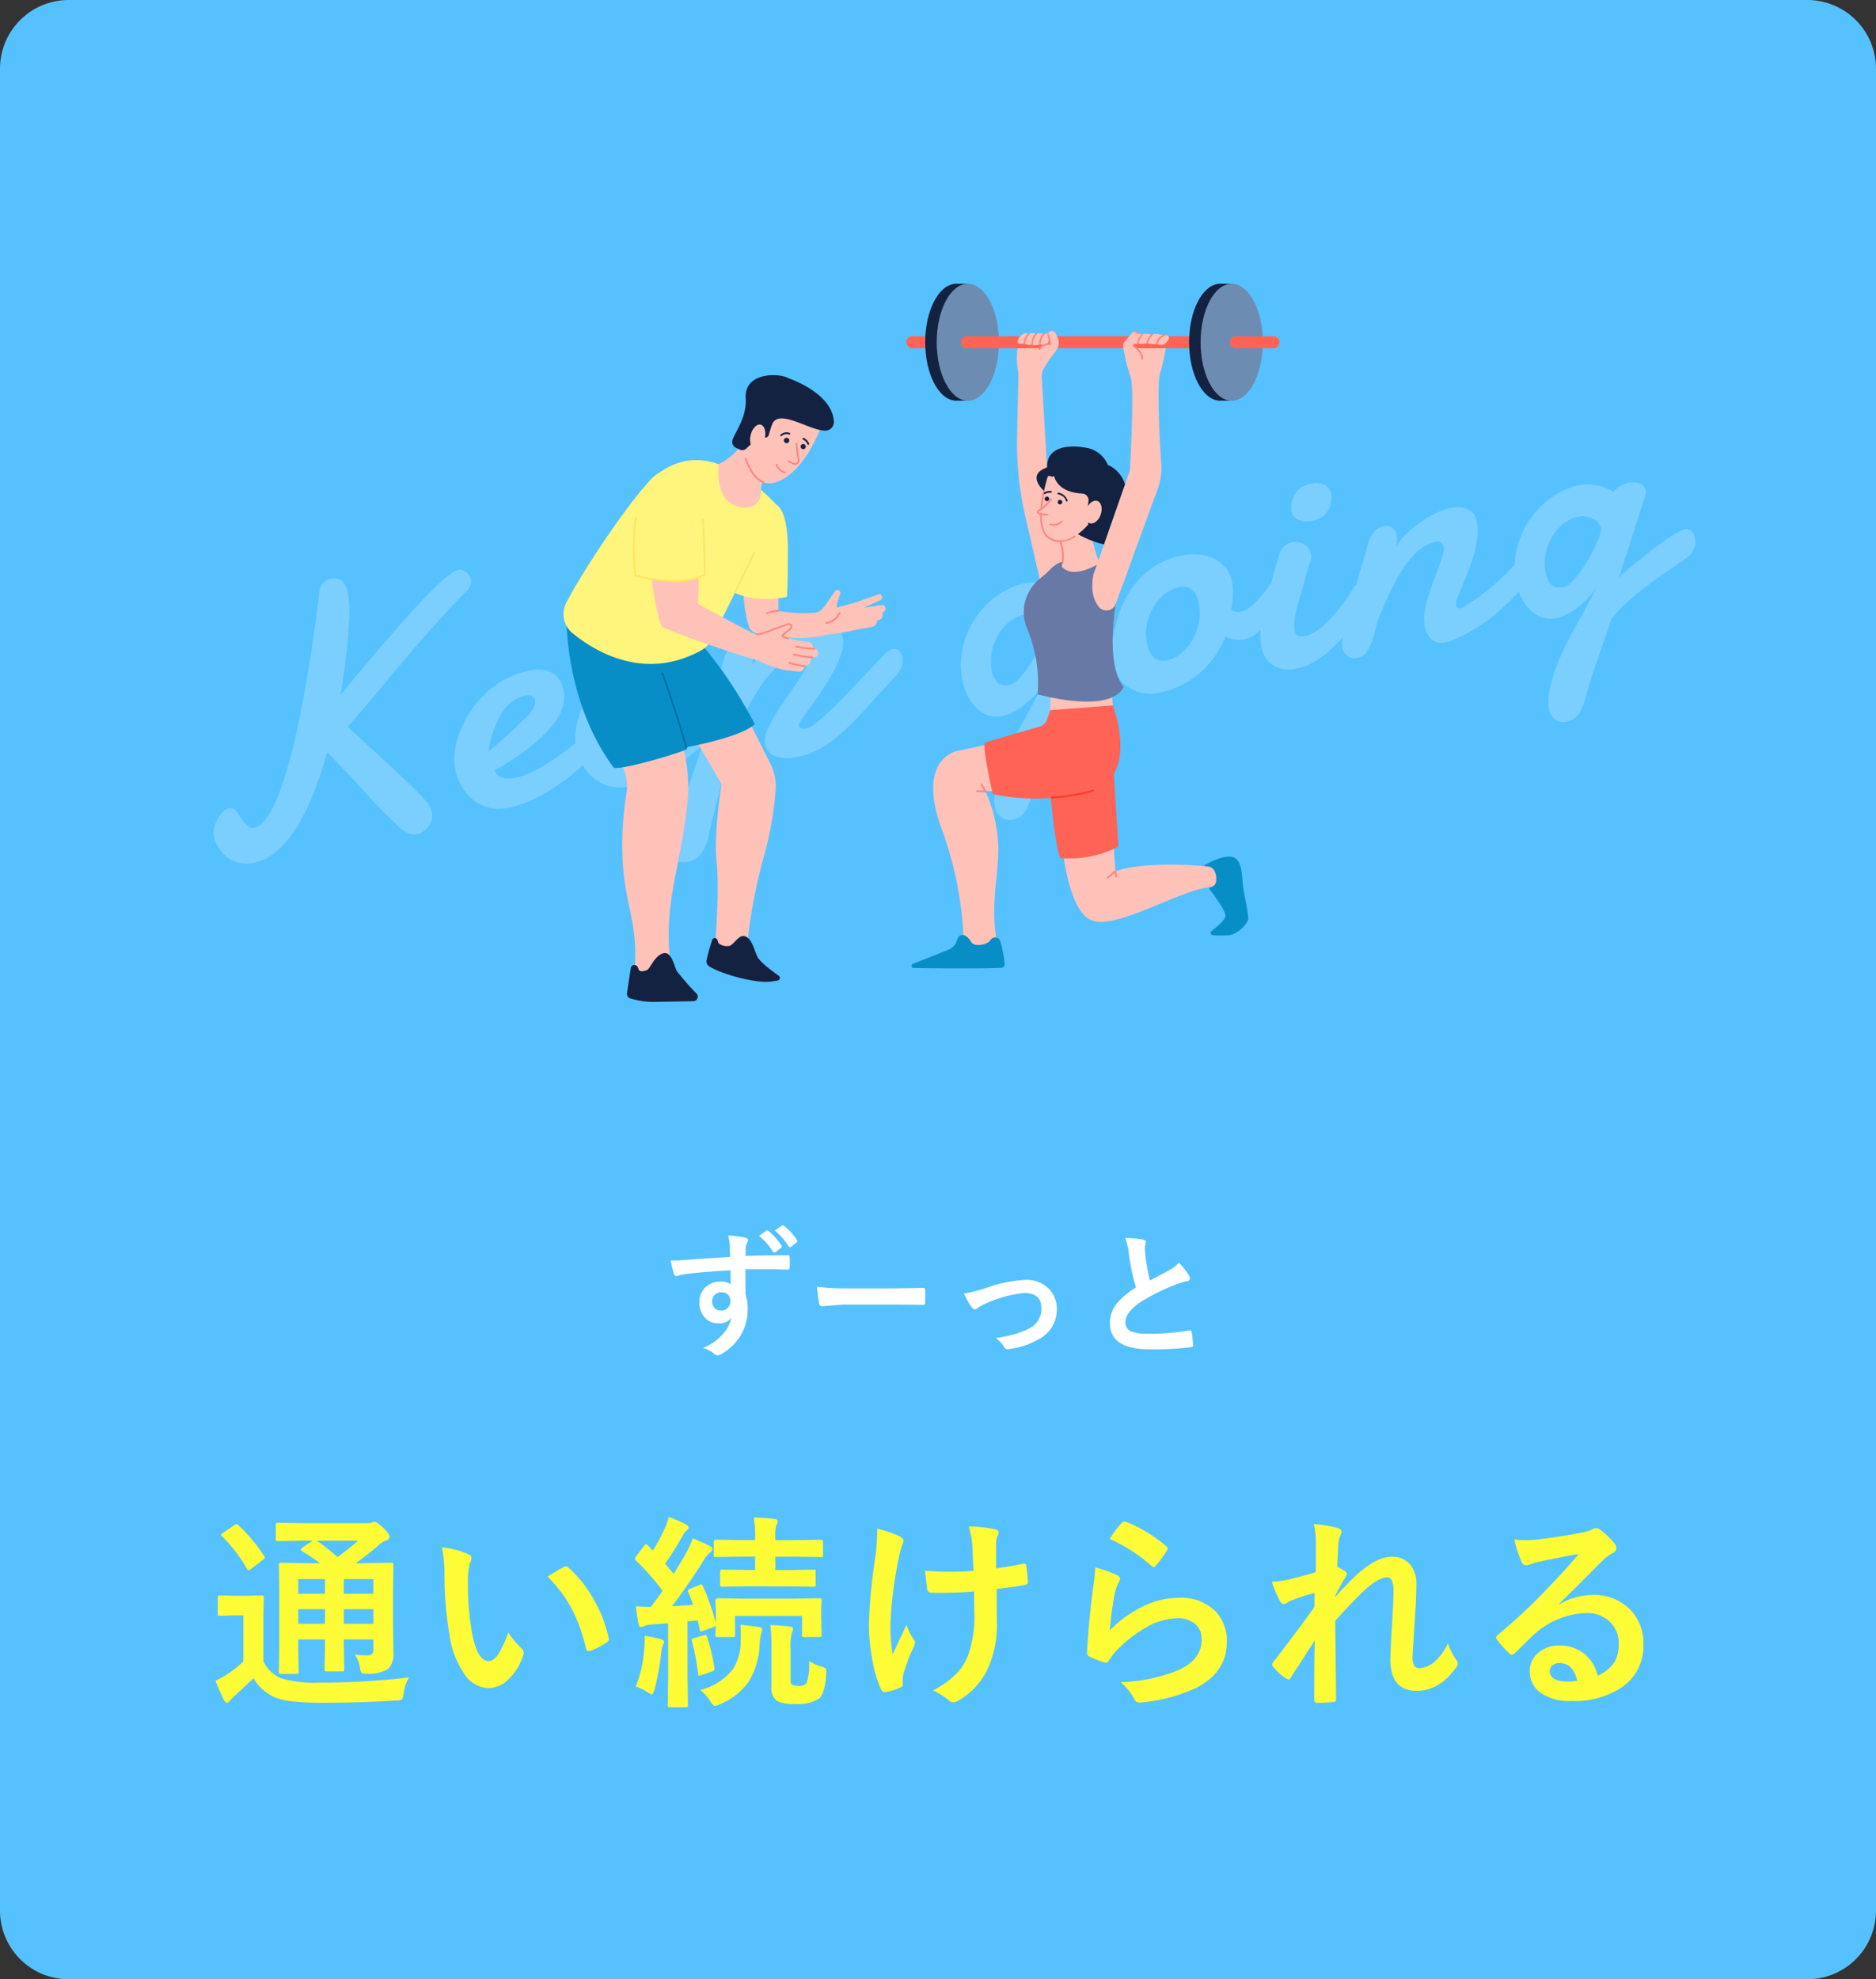 <svg xmlns="http://www.w3.org/2000/svg" xmlns:xlink="http://www.w3.org/1999/xlink" width="273" height="288" viewBox="0 0 273 288"><rect x="0" y="0" width="273" height="288" fill="#333333" stroke="none"/><defs><style>.a{fill:none;}.b{fill:#56c1ff;}.c{fill:#7bcfff;}.d{fill:#fff;}.e{fill:#fdfc37;}.f{clip-path:url(#a);}.g{fill:#ffc2b8;}.h{fill:#088ec6;}.i{fill:#142241;}.j{fill:#006ea2;}.k{fill:#ff8680;}.l{fill:#fff57d;}.m{fill:#ffe461;}.n{fill:#ff6355;}.o{fill:#ff3b31;}.p{fill:#6879a5;}.q{fill:#6d8cb2;}</style><clipPath id="a"><rect class="a" width="104.216" height="104.493"/></clipPath></defs><g transform="translate(-1135 -925)"><path class="b" d="M10,0H263a10,10,0,0,1,10,10V278a10,10,0,0,1-10,10H10A10,10,0,0,1,0,278V10A10,10,0,0,1,10,0Z" transform="translate(1135 925)"/><path class="c" d="M-102.248,1.371A2.415,2.415,0,0,1-103,.813a6.046,6.046,0,0,1-.749-.965,5.693,5.693,0,0,1-.584-1.231,4.2,4.2,0,0,1-.229-1.358,3.414,3.414,0,0,1,.711-2.006q.152-.178.368-.457a4.319,4.319,0,0,1,.508-.546,3.1,3.1,0,0,1,.622-.444,1.428,1.428,0,0,1,.686-.178,1.252,1.252,0,0,1,.3.038.724.724,0,0,1,.279.14,1.45,1.45,0,0,1,.482.686q.229.533.508,1.1a5.862,5.862,0,0,0,.635,1.028,1.021,1.021,0,0,0,.813.457,2.849,2.849,0,0,0,1.828-.851,12.065,12.065,0,0,0,1.955-2.323,34.789,34.789,0,0,0,2.006-3.44q1.016-1.968,1.993-4.2t1.892-4.621q.914-2.387,1.739-4.672t1.523-4.367q.7-2.082,1.219-3.72t.851-2.7q.33-1.066.406-1.346a1.9,1.9,0,0,1,.8-1.143,2.289,2.289,0,0,1,1.231-.355,1.826,1.826,0,0,1,1.473.6,3.44,3.44,0,0,1,.508,2.171q0,.254-.013.533t-.038.584q-.076.736-.343,2.044t-.724,3.009q-.457,1.7-1.092,3.732t-1.422,4.215q3.631-3.1,6.437-5.408t4.926-3.974q2.12-1.663,3.618-2.742t2.526-1.7a13.3,13.3,0,0,1,1.638-.876,2.708,2.708,0,0,1,.965-.254,1.092,1.092,0,0,1,.66.2,1.955,1.955,0,0,1,.47.482,2.1,2.1,0,0,1,.279.571,1.707,1.707,0,0,1,.089.47,1.692,1.692,0,0,1-.216.825,1.884,1.884,0,0,1-.647.673q-1.777,1.244-3.732,2.742t-3.923,3.085Q-71.729-24.1-73.633-22.5t-3.593,3.021q-1.688,1.422-3.072,2.564t-2.323,1.854q1.346,1.8,2.6,3.428t2.412,3.161q1.155,1.536,2.234,3.009t2.044,2.971a3.685,3.685,0,0,1,.47,1,3.348,3.348,0,0,1,.14.9,2.275,2.275,0,0,1-.3,1.193,3.047,3.047,0,0,1-.724.838,3.2,3.2,0,0,1-.863.5,2.232,2.232,0,0,1-.749.165,2.507,2.507,0,0,1-1.587-.6A5.35,5.35,0,0,1-78.229,0q-.787-1.041-1.308-1.777t-.952-1.384q-.432-.647-.851-1.333T-82.38-6.157Q-83-7.135-83.916-8.506t-2.285-3.4q-1.346,2.793-2.882,5.332A31.019,31.019,0,0,1-92.32-2.107,15.647,15.647,0,0,1-95.875.952a7.229,7.229,0,0,1-3.809,1.13,5.013,5.013,0,0,1-1.333-.178A4.8,4.8,0,0,1-102.248,1.371ZM-55.885-14.98a1.177,1.177,0,0,0-.229-.025h-.229a4.3,4.3,0,0,0-1.8.381,6.081,6.081,0,0,0-1.536,1,7.935,7.935,0,0,0-1.244,1.409q-.546.787-.978,1.562a13.959,13.959,0,0,0-.724,1.485q-.292.711-.444,1.193.889-.457,1.841-1.041t1.79-1.117q.838-.533,1.46-.965t.876-.584a5.369,5.369,0,0,0,1.574-1.333,2,2,0,0,0,.432-1.079.8.8,0,0,0-.241-.609A1.028,1.028,0,0,0-55.885-14.98Zm.914-3.5a4.346,4.346,0,0,1,3.148,1.016,3.756,3.756,0,0,1,1.041,2.818,5.179,5.179,0,0,1-.559,2.234,7.733,7.733,0,0,1-1.93,2.374,20.475,20.475,0,0,1-3.669,2.463,43.294,43.294,0,0,1-5.751,2.526A1.655,1.655,0,0,0-61.9-3.9a3.234,3.234,0,0,0,1.752.419,10.067,10.067,0,0,0,2.5-.343A20.528,20.528,0,0,0-55.009-4.7q1.308-.533,2.552-1.155t2.247-1.181q1-.559,1.676-.965t.9-.508a1.019,1.019,0,0,1,.419-.178,2.618,2.618,0,0,1,.343-.025.876.876,0,0,1,.508.14,1.414,1.414,0,0,1,.343.33,1.114,1.114,0,0,1,.19.406,1.649,1.649,0,0,1,.051.368,3.53,3.53,0,0,1-.051.546,1.625,1.625,0,0,1-.381.724q-.127.127-.851.686t-1.866,1.32q-1.143.762-2.653,1.612a31.164,31.164,0,0,1-3.2,1.562A25.225,25.225,0,0,1-58.3.165,14.448,14.448,0,0,1-61.9.635a6.021,6.021,0,0,1-2.7-.584,6.1,6.1,0,0,1-2.006-1.574,6.977,6.977,0,0,1-1.257-2.285A8.534,8.534,0,0,1-68.3-6.525a7.708,7.708,0,0,1,.432-2.4,12.508,12.508,0,0,1,1.244-2.628,16.109,16.109,0,0,1,1.993-2.577,14.609,14.609,0,0,1,2.653-2.222A13.769,13.769,0,0,1-58.741-17.9,11.927,11.927,0,0,1-54.971-18.484Zm16.961,3.5a1.177,1.177,0,0,0-.229-.025h-.229a4.3,4.3,0,0,0-1.8.381,6.081,6.081,0,0,0-1.536,1,7.935,7.935,0,0,0-1.244,1.409q-.546.787-.978,1.562a13.959,13.959,0,0,0-.724,1.485q-.292.711-.444,1.193.889-.457,1.841-1.041t1.79-1.117q.838-.533,1.46-.965t.876-.584a5.369,5.369,0,0,0,1.574-1.333,2,2,0,0,0,.432-1.079.8.8,0,0,0-.241-.609A1.028,1.028,0,0,0-38.01-14.98Zm.914-3.5a4.346,4.346,0,0,1,3.148,1.016,3.756,3.756,0,0,1,1.041,2.818,5.179,5.179,0,0,1-.559,2.234,7.733,7.733,0,0,1-1.93,2.374,20.475,20.475,0,0,1-3.669,2.463,43.294,43.294,0,0,1-5.751,2.526A1.655,1.655,0,0,0-44.027-3.9a3.234,3.234,0,0,0,1.752.419,10.067,10.067,0,0,0,2.5-.343A20.528,20.528,0,0,0-37.134-4.7q1.308-.533,2.552-1.155t2.247-1.181q1-.559,1.676-.965t.9-.508a1.019,1.019,0,0,1,.419-.178A2.618,2.618,0,0,1-29-8.709a.876.876,0,0,1,.508.14,1.415,1.415,0,0,1,.343.33,1.114,1.114,0,0,1,.19.406,1.65,1.65,0,0,1,.051.368,3.53,3.53,0,0,1-.051.546,1.625,1.625,0,0,1-.381.724q-.127.127-.851.686t-1.866,1.32q-1.143.762-2.653,1.612a31.164,31.164,0,0,1-3.2,1.562A25.225,25.225,0,0,1-40.422.165a14.448,14.448,0,0,1-3.605.47,6.021,6.021,0,0,1-2.7-.584,6.1,6.1,0,0,1-2.006-1.574,6.977,6.977,0,0,1-1.257-2.285,8.534,8.534,0,0,1-.432-2.717,7.708,7.708,0,0,1,.432-2.4,12.508,12.508,0,0,1,1.244-2.628,16.109,16.109,0,0,1,1.993-2.577A14.609,14.609,0,0,1-44.1-16.352,13.769,13.769,0,0,1-40.866-17.9,11.927,11.927,0,0,1-37.1-18.484Zm33.313,6.551a5.985,5.985,0,0,1,.66-.33,1.517,1.517,0,0,1,.584-.127.94.94,0,0,1,.838.419,1.813,1.813,0,0,1,.279,1.028A3,3,0,0,1-1.765-9.6,2.948,2.948,0,0,1-2.793-8.455Q-5.51-6.424-7.643-4.748t-4.024,2.882A19.181,19.181,0,0,1-15.361,0a11.136,11.136,0,0,1-3.859.66A5.306,5.306,0,0,1-22.2-.051a2.237,2.237,0,0,1-1.054-1.955V-2.2a1.13,1.13,0,0,1,.025-.216,4.2,4.2,0,0,1,.787-1.752,20.414,20.414,0,0,1,1.65-2.057q.965-1.066,2.057-2.158t2.019-2.069a20.772,20.772,0,0,0,1.536-1.79,2.458,2.458,0,0,0,.609-1.32.559.559,0,0,0-.254-.482,1.5,1.5,0,0,0-.838-.178,5.485,5.485,0,0,0-2.095.444,10.759,10.759,0,0,0-2.133,1.193,18.089,18.089,0,0,0-2.057,1.714,26.114,26.114,0,0,0-1.879,2.006q-.876,1.041-1.6,2.095T-26.66-4.824l-.432.787q-.279.508-.609,1.143t-.7,1.308q-.368.673-.673,1.27L-29.618.749q-.241.47-.343.647-.127.229-.419.863t-.673,1.485q-.381.851-.8,1.79t-.787,1.777l-.647,1.473q-.279.635-.355.863a8.432,8.432,0,0,1-.6,1.244,5.084,5.084,0,0,1-.787,1.028,3.546,3.546,0,0,1-1.016.711,3,3,0,0,1-1.282.267,2.834,2.834,0,0,1-1.511-.368,1.524,1.524,0,0,1-.6-1.409,3.78,3.78,0,0,1,.152-1.041A8.273,8.273,0,0,1-38.9,9.026q.229-.521.47-1.016t.444-.952q1.371-2.539,2.793-5.091t2.729-5.053q1.308-2.5,2.425-4.913a44.593,44.593,0,0,0,1.854-4.621q.2-.457.559-1.295a16.546,16.546,0,0,1,.813-1.65,6.953,6.953,0,0,1,1.028-1.409,1.692,1.692,0,0,1,1.231-.6,2.238,2.238,0,0,1,1.473.394,1.441,1.441,0,0,1,.457,1.155,3.563,3.563,0,0,1-.051.482q-.051.33-.127.7t-.165.7a2.78,2.78,0,0,1-.165.482q.939-.863,2.031-1.714a20.841,20.841,0,0,1,2.26-1.536,13.836,13.836,0,0,1,2.387-1.117,7.26,7.26,0,0,1,2.438-.432,6.934,6.934,0,0,1,1.663.2,5.216,5.216,0,0,1,1.473.6,3.377,3.377,0,0,1,1.054.99,2.4,2.4,0,0,1,.406,1.384,4.791,4.791,0,0,1-.622,2.222A15.652,15.652,0,0,1-11.6-10.689a30.449,30.449,0,0,1-2.031,2.323q-1.092,1.13-2.044,2.057t-1.6,1.574q-.647.647-.673.876a.614.614,0,0,0,.229.5,1.2,1.2,0,0,0,.762.19,3.288,3.288,0,0,0,1.27-.406,22.1,22.1,0,0,0,2.349-1.409q1.511-1,3.834-2.691T-3.783-11.934Zm21.988-6.525a6.189,6.189,0,0,1,1.955.279,8.137,8.137,0,0,1,1.422.609,7.059,7.059,0,0,1,1.168.889,8.136,8.136,0,0,1,.762-.432,5.646,5.646,0,0,1,.787-.317,2.791,2.791,0,0,1,.863-.14,2.832,2.832,0,0,1,1.727.457,1.337,1.337,0,0,1,.609,1.092,1.382,1.382,0,0,1-.178.66L21.379-4.113l.482-.432q3-1.752,4.926-2.755t3.072-1.485a11.7,11.7,0,0,1,1.638-.6,3.968,3.968,0,0,1,.622-.114,1.042,1.042,0,0,1,.9.444,1.852,1.852,0,0,1,.317,1.1,3.094,3.094,0,0,1-.419,1.5,2.376,2.376,0,0,1-1.282,1.092q-1.143.584-2.666,1.257T25.8-2.615Q24.146-1.8,22.483-.8a24.3,24.3,0,0,0-3.11,2.222l-4.926,8.912q-.609,1.447-1.1,2.361a7.487,7.487,0,0,1-.978,1.447,2.74,2.74,0,0,1-.99.736,3.127,3.127,0,0,1-1.168.2A1.924,1.924,0,0,1,8.646,14.4a2.494,2.494,0,0,1-.571-1.65,7.14,7.14,0,0,1,.482-2.361A19.386,19.386,0,0,1,9.915,7.478,33.606,33.606,0,0,1,12.035,4.2Q13.279,2.488,14.8.711L17.951-3.3a16.3,16.3,0,0,1-1.9,1.523,12.534,12.534,0,0,1-1.8,1.028,8.848,8.848,0,0,1-1.612.571A5.768,5.768,0,0,1,11.324,0,3.868,3.868,0,0,1,9.445-.47,4.547,4.547,0,0,1,7.96-1.777a6.561,6.561,0,0,1-.978-1.98,8.34,8.34,0,0,1-.355-2.488A11.577,11.577,0,0,1,7.706-11.3a12.756,12.756,0,0,1,2.768-3.847,12.557,12.557,0,0,1,3.732-2.45A10.235,10.235,0,0,1,18.205-18.459ZM17.24-13.99a4.845,4.845,0,0,0-2.311.6,7.072,7.072,0,0,0-1.98,1.574,7.661,7.661,0,0,0-1.371,2.247,6.981,6.981,0,0,0-.508,2.615,6.565,6.565,0,0,0,.063.876,2.591,2.591,0,0,0,.279.876,1.786,1.786,0,0,0,.635.673,2.141,2.141,0,0,0,1.155.267,2.42,2.42,0,0,0,1.257-.47,10.978,10.978,0,0,0,1.5-1.193,18.307,18.307,0,0,0,1.511-1.6Q18.205-8.4,18.8-9.242a13.675,13.675,0,0,0,.952-1.511,2.486,2.486,0,0,0,.355-1,1.618,1.618,0,0,0-.3-.978,2.681,2.681,0,0,0-.749-.7,3.588,3.588,0,0,0-.939-.419A3.277,3.277,0,0,0,17.24-13.99Zm22.877,0a4.772,4.772,0,0,0-2.3.6,6.967,6.967,0,0,0-1.955,1.574A7.965,7.965,0,0,0,34.506-9.61,6.569,6.569,0,0,0,34-7.084a8.015,8.015,0,0,0,.076,1.054,3.462,3.462,0,0,0,.317,1.066,2.187,2.187,0,0,0,.7.825,2.039,2.039,0,0,0,1.219.33,4.575,4.575,0,0,0,2.272-.622,7.336,7.336,0,0,0,1.968-1.625A8.021,8.021,0,0,0,41.92-8.328a6.854,6.854,0,0,0,.508-2.564,9.128,9.128,0,0,0-.063-1.054,2.828,2.828,0,0,0-.3-1,1.972,1.972,0,0,0-.7-.749A2.294,2.294,0,0,0,40.117-13.99Zm1.32-4.469a9.262,9.262,0,0,1,2.069.254,6.333,6.333,0,0,1,2.044.863,5.082,5.082,0,0,1,1.562,1.612,4.613,4.613,0,0,1,.622,2.476,8.658,8.658,0,0,1-.2,1.739,13.444,13.444,0,0,1-.609,2.044,1.423,1.423,0,0,0,.584.432,1.964,1.964,0,0,0,.711.127,2.807,2.807,0,0,0,1.181-.3A8.966,8.966,0,0,0,50.73-10,15.471,15.471,0,0,0,52.1-11.1q.686-.609,1.295-1.219t1.1-1.155q.5-.546.825-.927a.588.588,0,0,1,.432-.178.8.8,0,0,1,.635.368,1.669,1.669,0,0,1,.279,1.028,3.757,3.757,0,0,1-.394,1.523,5.665,5.665,0,0,1-1.46,1.8q-.609.66-1.4,1.523A18.989,18.989,0,0,1,51.746-6.7a11.094,11.094,0,0,1-1.854,1.295,3.959,3.959,0,0,1-1.93.533,4.1,4.1,0,0,1-1.282-.2,4.622,4.622,0,0,1-1.257-.66,15.51,15.51,0,0,1-2.082,2.59,12.779,12.779,0,0,1-2.6,2.006,13.258,13.258,0,0,1-3.1,1.308A12.977,12.977,0,0,1,34.1.635a5.9,5.9,0,0,1-1.65-.279,5.567,5.567,0,0,1-1.79-.927A5.412,5.412,0,0,1,29.225-2.26,5.12,5.12,0,0,1,28.641-4.8a11.041,11.041,0,0,1,.33-2.437,16.271,16.271,0,0,1,1-2.933,18.484,18.484,0,0,1,1.7-3,13.28,13.28,0,0,1,2.45-2.666,11.9,11.9,0,0,1,3.25-1.9A10.95,10.95,0,0,1,41.438-18.459Zm16.605-3.5a3.671,3.671,0,0,1,.216-1.206,3.5,3.5,0,0,1,.647-1.13,3.454,3.454,0,0,1,1.079-.838,3.343,3.343,0,0,1,1.536-.33,2.915,2.915,0,0,1,2.057.571,1.924,1.924,0,0,1,.584,1.435,3.468,3.468,0,0,1-.19,1.066,3.578,3.578,0,0,1-.571,1.079,3.074,3.074,0,0,1-.99.825,3,3,0,0,1-1.447.33,3.694,3.694,0,0,1-2.209-.5A1.8,1.8,0,0,1,58.043-21.963ZM55.25-16.25a2.72,2.72,0,0,1,.99-1.016,2.36,2.36,0,0,1,1.143-.3,2.416,2.416,0,0,1,1.663.622,2.031,2.031,0,0,1,.7,1.587q-.025.229-.063.457a1.422,1.422,0,0,1-.165.457q-.355.66-.584,1.117t-.419.851q-.19.394-.368.774t-.432.914q-.3.635-.686,1.384T56.3-7.871a15.922,15.922,0,0,0-.584,1.549,4.658,4.658,0,0,0-.241,1.4.992.992,0,0,0,.343.9,1.84,1.84,0,0,0,.978.216,4.053,4.053,0,0,0,1.485-.3A10.006,10.006,0,0,0,59.846-4.9,14.1,14.1,0,0,0,61.395-6q.762-.622,1.435-1.257T64.073-8.48q.571-.584.952-1.041A1.494,1.494,0,0,1,66.041-10a.887.887,0,0,1,.749.406,1.741,1.741,0,0,1,.292,1.041,3.084,3.084,0,0,1-.292,1.244,3.657,3.657,0,0,1-.952,1.244Q64.543-4.748,63.2-3.542a23.4,23.4,0,0,1-2.755,2.133A15.429,15.429,0,0,1,57.611.076a7.791,7.791,0,0,1-2.869.559A4.688,4.688,0,0,1,51.5-.419a4.192,4.192,0,0,1-1.181-3.288,8.023,8.023,0,0,1,.33-2.285,18.928,18.928,0,0,1,.787-2.171q.457-1.054.965-2.031t.863-1.866q.127-.33.444-1.016t.673-1.4Zm12.924.838a3.959,3.959,0,0,1,1.27-1.625,2.612,2.612,0,0,1,1.5-.533,1.569,1.569,0,0,1,1.092.444,1.69,1.69,0,0,1,.482,1.308,3.637,3.637,0,0,1-.076.711,3.568,3.568,0,0,1-.279.813,7.87,7.87,0,0,1,1.6-1.46,14.765,14.765,0,0,1,2.3-1.346,16.774,16.774,0,0,1,2.59-.978,9.2,9.2,0,0,1,2.526-.381,3.753,3.753,0,0,1,2.247.647,2.52,2.52,0,0,1,.9,2.2,7.009,7.009,0,0,1-.279,1.9,14.356,14.356,0,0,1-.724,1.98q-.444.99-.99,1.942T81.25-8l-.978,1.536q-.444.7-.7,1.155a1.447,1.447,0,0,0-.33.939.538.538,0,0,0,.127.355.5.5,0,0,0,.406.152,2.5,2.5,0,0,0,.406-.038,1.482,1.482,0,0,0,.559-.267,23.122,23.122,0,0,0,2.806-1.27Q84.982-6.2,86.3-7.046t2.425-1.7q1.1-.851,1.841-1.536a1.339,1.339,0,0,1,.406-.254,1.088,1.088,0,0,1,.381-.076.786.786,0,0,1,.673.33,1.383,1.383,0,0,1,.241.838,3.9,3.9,0,0,1-.5,1.752,5.569,5.569,0,0,1-1.562,1.8q-1.447,1.041-2.653,1.9T85.1-2.374a26.737,26.737,0,0,1-2.691,1.4A25.407,25.407,0,0,1,79.041.229a10.953,10.953,0,0,1-1.206.3,5.516,5.516,0,0,1-1,.1,2.415,2.415,0,0,1-1.968-.749,3.188,3.188,0,0,1-.622-2.095q0-.178.013-.343t.038-.368a5.8,5.8,0,0,1,.419-1.727,19.268,19.268,0,0,1,.889-1.93q.521-.99,1.1-1.968T77.784-10.4q.5-.876.825-1.562a2.748,2.748,0,0,0,.33-1.117,1,1,0,0,0-.216-.647.784.784,0,0,0-.647-.267,5.5,5.5,0,0,0-3.085.965,14.268,14.268,0,0,0-2.729,2.374,27.466,27.466,0,0,0-2.336,2.983Q68.859-6.094,68.047-4.85a15.468,15.468,0,0,0-.927,1.79q-.419.952-.876,1.777A5.692,5.692,0,0,1,65.216.089a1.994,1.994,0,0,1-1.435.546,1.792,1.792,0,0,1-1.4-.559,1.964,1.964,0,0,1-.508-1.371,4.69,4.69,0,0,1,.355-1.4q.355-.965.914-2.234T64.4-7.655q.7-1.46,1.4-2.895t1.333-2.7Q67.768-14.523,68.174-15.412Zm31.865-3.047a6.189,6.189,0,0,1,1.955.279,8.136,8.136,0,0,1,1.422.609,7.059,7.059,0,0,1,1.168.889,8.135,8.135,0,0,1,.762-.432,5.646,5.646,0,0,1,.787-.317,2.791,2.791,0,0,1,.863-.14,2.832,2.832,0,0,1,1.727.457,1.337,1.337,0,0,1,.609,1.092,1.382,1.382,0,0,1-.178.66L103.213-4.113l.482-.432q3-1.752,4.926-2.755t3.072-1.485a11.7,11.7,0,0,1,1.638-.6,3.968,3.968,0,0,1,.622-.114,1.042,1.042,0,0,1,.9.444,1.852,1.852,0,0,1,.317,1.1,3.094,3.094,0,0,1-.419,1.5,2.376,2.376,0,0,1-1.282,1.092q-1.143.584-2.666,1.257t-3.174,1.485Q105.98-1.8,104.317-.8a24.3,24.3,0,0,0-3.11,2.222l-4.926,8.912q-.609,1.447-1.1,2.361a7.487,7.487,0,0,1-.978,1.447,2.74,2.74,0,0,1-.99.736,3.127,3.127,0,0,1-1.168.2,1.924,1.924,0,0,1-1.562-.686,2.494,2.494,0,0,1-.571-1.65,7.14,7.14,0,0,1,.482-2.361,19.386,19.386,0,0,1,1.358-2.907A33.6,33.6,0,0,1,93.869,4.2Q95.113,2.488,96.637.711L99.785-3.3a16.3,16.3,0,0,1-1.9,1.523,12.534,12.534,0,0,1-1.8,1.028,8.848,8.848,0,0,1-1.612.571A5.768,5.768,0,0,1,93.158,0a3.868,3.868,0,0,1-1.879-.47,4.547,4.547,0,0,1-1.485-1.308,6.561,6.561,0,0,1-.978-1.98,8.34,8.34,0,0,1-.355-2.488A11.577,11.577,0,0,1,89.54-11.3a12.756,12.756,0,0,1,2.768-3.847A12.557,12.557,0,0,1,96.04-17.6,10.235,10.235,0,0,1,100.039-18.459Zm-.965,4.469a4.845,4.845,0,0,0-2.311.6,7.073,7.073,0,0,0-1.98,1.574,7.661,7.661,0,0,0-1.371,2.247A6.981,6.981,0,0,0,92.9-6.957a6.565,6.565,0,0,0,.063.876,2.591,2.591,0,0,0,.279.876,1.786,1.786,0,0,0,.635.673,2.141,2.141,0,0,0,1.155.267,2.42,2.42,0,0,0,1.257-.47,10.977,10.977,0,0,0,1.5-1.193,18.307,18.307,0,0,0,1.511-1.6q.736-.876,1.333-1.714a13.674,13.674,0,0,0,.952-1.511,2.486,2.486,0,0,0,.355-1,1.618,1.618,0,0,0-.3-.978,2.681,2.681,0,0,0-.749-.7,3.588,3.588,0,0,0-.939-.419A3.277,3.277,0,0,0,99.074-13.99Z" transform="matrix(0.985, -0.174, 0.174, 0.985, 1269.598, 1031.187)"/><path class="d" d="M-30.756-13.1q-.01-.293-.02-.918-.01-.469-.02-.742a8.192,8.192,0,0,0-.244-1.465,17.45,17.45,0,0,1,2.344.283q.557.1.557.381a1.051,1.051,0,0,1-.176.459,1.919,1.919,0,0,0-.166.576q-.01.127-.039,1.279,2.666-.1,6.143-.1.186,0,.234.059a.451.451,0,0,1,.059.244q.02.391.02.752t-.02.762q0,.264-.254.264h-.078q-1.875-.049-3.857-.049-1.1,0-2.246.01,0,2.5.02,3.721A5.694,5.694,0,0,1-28.2-5.6,7.321,7.321,0,0,1-31.762.859a2.036,2.036,0,0,1-.781.381,1.121,1.121,0,0,1-.6-.3,4.476,4.476,0,0,0-1.523-.8,7.9,7.9,0,0,0,2.93-2.109,5.123,5.123,0,0,0,1.172-2.285,2.106,2.106,0,0,1-1.875.8,2.577,2.577,0,0,1-2.08-.918,3.209,3.209,0,0,1-.7-2.148A2.836,2.836,0,0,1-34.2-8.818a3.018,3.018,0,0,1,2-.7,2.309,2.309,0,0,1,1.523.4l-.02-2.041q-4.365.244-6.924.6a4.321,4.321,0,0,0-.6.156,1.476,1.476,0,0,1-.342.088.344.344,0,0,1-.342-.283,13.169,13.169,0,0,1-.5-2.012q.293.029.635.029t1.807-.117Q-35.336-12.832-30.756-13.1Zm-1.279,5.137a1.323,1.323,0,0,0-.947.361,1.234,1.234,0,0,0-.381.938,1.345,1.345,0,0,0,.42,1.064,1.248,1.248,0,0,0,.859.3,1.354,1.354,0,0,0,1.016-.391,1.389,1.389,0,0,0,.352-1,1.211,1.211,0,0,0-.41-.986A1.348,1.348,0,0,0-32.036-7.959Zm5.5-8.223,1.055-.742a.223.223,0,0,1,.127-.049.313.313,0,0,1,.176.088,8.689,8.689,0,0,1,1.895,2.139.285.285,0,0,1,.059.146.219.219,0,0,1-.107.176l-.84.625a.34.34,0,0,1-.166.059q-.088,0-.176-.127A9.908,9.908,0,0,0-26.537-16.182Zm2.295-.762,1.006-.723a.261.261,0,0,1,.127-.049.313.313,0,0,1,.176.088,7.792,7.792,0,0,1,1.895,2.061.34.34,0,0,1,.059.166.247.247,0,0,1-.117.2l-.8.625a.292.292,0,0,1-.156.059.239.239,0,0,1-.186-.127A9.462,9.462,0,0,0-24.243-16.943ZM-18.1-8.779a29.532,29.532,0,0,0,4.316.244h6.445q.947,0,2.441-.029,1.9-.029,2.158-.039h.1q.264,0,.264.283.029.459.029.947t-.029.938q0,.3-.283.3h-.078q-3-.039-4.463-.039h-7.2l-2.939.244a.44.44,0,0,1-.459-.42A19.018,19.018,0,0,1-18.1-8.779Zm21.377,1a21.306,21.306,0,0,0,3.115-.771,19.758,19.758,0,0,1,5.84-1.221,4.523,4.523,0,0,1,3.457,1.357,4.094,4.094,0,0,1,1.1,2.92A4.848,4.848,0,0,1,13.93-1.016,10.821,10.821,0,0,1,9.8.3a1.268,1.268,0,0,1-.205.02.508.508,0,0,1-.459-.3A4.384,4.384,0,0,0,7.915-1.3a23.393,23.393,0,0,0,2.715-.557,13,13,0,0,0,2.109-.82,3.145,3.145,0,0,0,1.8-2.979q0-2.2-2.48-2.2A17.518,17.518,0,0,0,6.391-6.3a6.166,6.166,0,0,0-1.113.625.682.682,0,0,1-.4.2q-.225,0-.518-.361A12.059,12.059,0,0,1,3.276-7.783Zm23.476-8.076a11.338,11.338,0,0,1,2.627.244q.361.088.361.313l-.146.84q0,.2.1,1.348a30.358,30.358,0,0,0,.645,3.438q.6-.322,1.465-.781l1.377-.742a5.092,5.092,0,0,0,1.377-1.074A9.979,9.979,0,0,1,36.02-10.4a.781.781,0,0,1,.137.42q0,.342-.4.4a9.592,9.592,0,0,0-1.924.605,28.8,28.8,0,0,0-4.7,2.334q-2.363,1.553-2.363,3.027a1.366,1.366,0,0,0,.83,1.338,6.034,6.034,0,0,0,2.354.342,34.169,34.169,0,0,0,6.1-.469,1.068,1.068,0,0,1,.127-.01q.186,0,.234.254a17.393,17.393,0,0,1,.2,1.865q.029.3-.361.332a47,47,0,0,1-5.957.3q-5.781,0-5.781-3.838a4.541,4.541,0,0,1,1.162-3.027,11.556,11.556,0,0,1,2.637-2.139,28.8,28.8,0,0,1-1.035-4.873A9.54,9.54,0,0,0,26.752-15.859Z" transform="translate(1272 1121)"/><path class="e" d="M-85.355-5.215q1.084.088,1.89.088t.806-.879V-7.441h-4.307v.806l.059,3.486a.514.514,0,0,1-.051.3.406.406,0,0,1-.256.051h-2.212q-.249,0-.293-.059a.591.591,0,0,1-.044-.293l.059-3.486v-.806h-3.9V-6.3l.059,3.53a.477.477,0,0,1-.051.286.44.44,0,0,1-.271.051h-2.2a.5.5,0,0,1-.308-.059.547.547,0,0,1-.044-.278l.059-3.5v-8.437l-.059-3.574q0-.234.059-.278a.591.591,0,0,1,.293-.044l4,.059h1.611a24.854,24.854,0,0,0-2.578-1.743q-.176-.132-.176-.234t.234-.293l1.479-1h-1.113l-3.926.059q-.337,0-.337-.293v-2.007a.534.534,0,0,1,.059-.322.547.547,0,0,1,.278-.044l3.926.059H-83.7a2.43,2.43,0,0,0,.776-.088,1.24,1.24,0,0,1,.454-.117q.278,0,1.23.864.923.894.923,1.289t-.513.571a3.5,3.5,0,0,0-1.143.747,40.022,40.022,0,0,1-3.267,2.549h1.113l4.043-.059a.464.464,0,0,1,.293.059.5.5,0,0,1,.044.264l-.059,3.853v4.614l.059,4.263a3.1,3.1,0,0,1-.747,2.373,5.135,5.135,0,0,1-3.062.718,1.814,1.814,0,0,1-.82-.1,1.621,1.621,0,0,1-.205-.586A4.547,4.547,0,0,0-85.355-5.215Zm-1.611-4.512h4.307v-2.124h-4.307Zm4.307-6.5h-4.307v2.124h4.307ZM-93.6-14.106h3.9V-16.23h-3.9Zm0,4.38h3.9v-2.124h-3.9Zm8.7-12.085h-6.021A25.045,25.045,0,0,1-87.9-19.438,29.19,29.19,0,0,0-84.9-21.812Zm7.441,19.893A5.586,5.586,0,0,0-78.265.454q-.117.747-.293.864a1.878,1.878,0,0,1-.82.117q-5.288.337-10.649.337T-97.073.938A6.719,6.719,0,0,1-100.106-1.8L-102.962.879a7.1,7.1,0,0,0-.6.586.5.5,0,0,1-.425.308q-.22,0-.425-.4a27.923,27.923,0,0,1-1.216-2.812A18.109,18.109,0,0,0-103.9-2.4a14.284,14.284,0,0,0,2.314-1.86v-6.694h-1.26l-2.095.073q-.264,0-.322-.073a.591.591,0,0,1-.044-.293v-2.285q0-.234.073-.278a.591.591,0,0,1,.293-.044l2.095.059h1.743l2.153-.059q.249,0,.293.059a.5.5,0,0,1,.044.264l-.059,2.856v6.387A5.164,5.164,0,0,0-96.121-1.8a16.966,16.966,0,0,0,5.64.63A109.08,109.08,0,0,0-77.459-1.919Zm-24.814-22.1a22.39,22.39,0,0,1,3.691,4.409.575.575,0,0,1,.117.249q0,.117-.293.352l-1.685,1.289a1.192,1.192,0,0,1-.381.205q-.1,0-.249-.234a22.144,22.144,0,0,0-3.589-4.687q-.161-.132-.161-.22,0-.117.278-.293l1.611-1.1a.815.815,0,0,1,.366-.161Q-102.449-24.214-102.274-24.023Zm29.589,3.179a11.746,11.746,0,0,1,3.809.981q.483.22.483.542a2.428,2.428,0,0,1-.249.835,11.047,11.047,0,0,0-.264,2.944A39.906,39.906,0,0,0-68.363-8.7q.776,4.409,2.461,4.409.762,0,1.45-1.055a16.657,16.657,0,0,0,1.421-3.12,12.568,12.568,0,0,0,1.919,2.314.847.847,0,0,1,.308.645,1.505,1.505,0,0,1-.088.469,8.471,8.471,0,0,1-2.373,3.633A4.159,4.159,0,0,1-65.99-.366a4.456,4.456,0,0,1-3.589-2.285A13.33,13.33,0,0,1-71.6-8.188a52.665,52.665,0,0,1-.718-8.73A18.383,18.383,0,0,0-72.684-20.845ZM-57.318-16.6q1.479-.937,2.358-1.377a1.031,1.031,0,0,1,.337-.117.488.488,0,0,1,.322.176,17.751,17.751,0,0,1,3.882,4.98,18.253,18.253,0,0,1,1.992,5.288.657.657,0,0,1,.029.176q0,.264-.352.483a11.144,11.144,0,0,1-2.344,1.2.928.928,0,0,1-.264.044q-.293,0-.366-.381a23.993,23.993,0,0,0-2.212-6.035A20.206,20.206,0,0,0-57.318-16.6Zm12.875,4.307a19.751,19.751,0,0,0,2.153.117q.894-1.172,1.714-2.344a34.382,34.382,0,0,0-3.882-4.409.4.4,0,0,1-.146-.264,1.265,1.265,0,0,1,.22-.4l1.1-1.465q.205-.249.308-.249t.234.161l.747.776a30.711,30.711,0,0,0,1.772-3.3,9.554,9.554,0,0,0,.542-1.6,21.7,21.7,0,0,1,2.49,1.084q.4.22.4.469a.464.464,0,0,1-.264.4,1.921,1.921,0,0,0-.571.718,45.843,45.843,0,0,1-2.593,4.146l1.26,1.465q.923-1.494,1.934-3.267a15.291,15.291,0,0,0,.835-1.89,21.791,21.791,0,0,1,2.49,1.113q.366.19.366.41a.579.579,0,0,1-.337.483,4.944,4.944,0,0,0-.923,1.172q-2.183,3.472-4.6,6.665,1.494-.044,3.062-.19a18.869,18.869,0,0,0-.718-1.816.554.554,0,0,1-.059-.205q0-.161.366-.308l1.377-.571a.456.456,0,0,1,.19-.059q.161,0,.264.234a34.236,34.236,0,0,1,1.89,5.435v-1.8l-.073-1.377q0-.483.366-.483l3.867.059h6.958l3.926-.059q.249,0,.293.059a.547.547,0,0,1,.044.278l-.059,1.187v1.055l.059,2.725a.477.477,0,0,1-.051.286.44.44,0,0,1-.271.051h-2.2q-.249,0-.293-.059a.717.717,0,0,1-.029-.278v-2.725h-9.756V-8.13q0,.249-.059.293a.5.5,0,0,1-.264.044h-2.168a.534.534,0,0,1-.322-.059A.547.547,0,0,1-32.9-8.13q0-.029.029-.4.015-.4.044-.923a.812.812,0,0,1-.366.22l-1.465.527a1.486,1.486,0,0,1-.352.1q-.132,0-.161-.308l-.308-1.318q-1.055.132-1.465.146v8.247l.059,3.94q0,.234-.059.278a.547.547,0,0,1-.278.044h-2.285q-.234,0-.278-.059a.5.5,0,0,1-.044-.264l.059-3.94V-9.8l-2.373.176a2.922,2.922,0,0,0-1.143.249.988.988,0,0,1-.439.117q-.264,0-.366-.483Q-44.326-10.972-44.443-12.29Zm16.216-2.886-3.691.059q-.293,0-.293-.322v-1.831q0-.337.293-.337l3.691.059h1.113V-19.5h-1.772l-3.9.059a.464.464,0,0,1-.293-.059.5.5,0,0,1-.044-.264v-1.89q0-.308.337-.308l3.9.059h1.772V-22.1a14.884,14.884,0,0,0-.205-3.091q1.553.044,3.018.205.483.059.483.308a1.134,1.134,0,0,1-.205.6,5.551,5.551,0,0,0-.146,1.67v.513h2.7l3.9-.059q.337,0,.337.308v1.89q0,.234-.059.278a.547.547,0,0,1-.278.044l-3.9-.059h-2.7v1.948h1.86l3.691-.059q.234,0,.278.059a.547.547,0,0,1,.044.278v1.831q0,.234-.059.278a.5.5,0,0,1-.264.044l-3.691-.059Zm8.965,10.884a7.344,7.344,0,0,0,1.743.776,1.875,1.875,0,0,1,.645.278.572.572,0,0,1,.117.41q0,.073-.015.366-.146,2.769-1.011,3.6a5.748,5.748,0,0,1-3.574.806,5.353,5.353,0,0,1-2.549-.425A2.309,2.309,0,0,1-24.741-.6V-6.5a23.413,23.413,0,0,0-.146-3.032q1.465.044,2.783.205.513.044.513.337a2.459,2.459,0,0,1-.22.688,9.558,9.558,0,0,0-.146,2.241v4.409q0,.645.205.791a1.923,1.923,0,0,0,.967.176,1.39,1.39,0,0,0,1.172-.425A8.32,8.32,0,0,0-19.262-4.292ZM-35.1-.088a8.61,8.61,0,0,0,4.79-3.076,7.657,7.657,0,0,0,1.1-3.94l.015-1.377q0-.6-.044-1.113.146.015,1.436.176.718.088,1.172.146.542.088.542.366a1.664,1.664,0,0,1-.146.63,8.538,8.538,0,0,0-.22,1.553,11.025,11.025,0,0,1-1.6,5.42,9.509,9.509,0,0,1-4.219,3.3,2.347,2.347,0,0,1-.688.234q-.22,0-.659-.659A6.178,6.178,0,0,0-35.1-.088ZM-44.487-.6a17.446,17.446,0,0,0,1.23-5.464q.073-.791.073-1.362,0-.308-.015-.557a19.778,19.778,0,0,1,2.314.483q.513.176.513.366a.788.788,0,0,1-.146.439,3.905,3.905,0,0,0-.249,1.113,38.55,38.55,0,0,1-.981,5.405q-.234.718-.4.718a2.173,2.173,0,0,1-.688-.366A7.116,7.116,0,0,0-44.487-.6Zm9.873-7.441a1.615,1.615,0,0,1,.293-.044q.146,0,.22.264a27.7,27.7,0,0,1,1.055,4.5q.015.146.015.19,0,.205-.381.352l-1.494.5a1.26,1.26,0,0,1-.352.088q-.146,0-.161-.293A31.213,31.213,0,0,0-36.3-7.163a.85.85,0,0,1-.044-.22q0-.176.352-.264Zm39.272-9.39q-.146-3.677-.19-3.984a11.226,11.226,0,0,0-.5-2.461,17.4,17.4,0,0,1,3.867.41q.483.132.483.483a1.26,1.26,0,0,1-.22.6,3.4,3.4,0,0,0-.146,1.26v3.34q2.168-.308,3.838-.659a1.048,1.048,0,0,1,.264-.044q.249,0,.278.308.132.806.249,2.256v.088a.4.4,0,0,1-.4.439q-1.9.366-4.146.6l.029,4.629A15.4,15.4,0,0,1,6.753-3.208,10.363,10.363,0,0,1,2.461,1.45a1.471,1.471,0,0,1-.747.264.767.767,0,0,1-.6-.264A9.6,9.6,0,0,0-1.23-.029,13.44,13.44,0,0,0,2.183-2.461,8.154,8.154,0,0,0,3.838-5.01,17.117,17.117,0,0,0,4.775-11.7l-.029-2.725q-2.4.176-3.6.176-.5.029-1.084.029-.557,0-1.436-.029-.645,0-.688-.469-.044-.234-.337-2.739a33.9,33.9,0,0,0,3.721.161Q3.223-17.3,4.658-17.432ZM-9.331-23.555A15.243,15.243,0,0,1-6.182-22.5q.659.337.659.659a1.265,1.265,0,0,1-.176.6,14.953,14.953,0,0,0-.571,2.227A61.552,61.552,0,0,0-7.412-10.02,25.04,25.04,0,0,0-7.1-5.273Q-5.229-9.258-5.1-9.565a11.541,11.541,0,0,0,.981,2.007.89.89,0,0,1,.278.571,2.8,2.8,0,0,1-.366.981A28,28,0,0,0-5.552-2.344a3.384,3.384,0,0,0-.088.791v.718q0,.264-.4.41A8.139,8.139,0,0,1-8.1.205,1.271,1.271,0,0,1-8.276.22q-.308,0-.513-.41a17.076,17.076,0,0,1-1.3-4.541,26.679,26.679,0,0,1-.469-4.746,74.139,74.139,0,0,1,.894-9.609A34.143,34.143,0,0,0-9.331-23.555Zm33.808,1.479a16.958,16.958,0,0,1,1.772-2.344.549.549,0,0,1,.381-.19.7.7,0,0,1,.19.029,20.334,20.334,0,0,1,5.889,3.574.476.476,0,0,1,.205.337.873.873,0,0,1-.146.352,16.594,16.594,0,0,1-1.538,2.109q-.19.234-.322.234a.565.565,0,0,1-.366-.205A23.747,23.747,0,0,0,24.477-22.075Zm-2.095,4.16a17.847,17.847,0,0,1,3.12,1.084q.483.22.483.571a.913.913,0,0,1-.146.454,5.677,5.677,0,0,0-.6,1.582,46.207,46.207,0,0,0-.732,5.464,17.091,17.091,0,0,1,5.024-3.589,11.923,11.923,0,0,1,5.01-1.157A7.036,7.036,0,0,1,39.9-11.514,6.133,6.133,0,0,1,41.528-7.09q0,4.453-4.526,6.724A24.073,24.073,0,0,1,29.311,1.7a3.6,3.6,0,0,1-.469.044.821.821,0,0,1-.732-.425A8.179,8.179,0,0,0,26.074-1.23a24.1,24.1,0,0,0,8.247-1.685q3.545-1.523,3.545-4.526a2.865,2.865,0,0,0-.952-2.271,3.934,3.934,0,0,0-2.651-.82,9.359,9.359,0,0,0-4.541,1.377,18.6,18.6,0,0,0-4.1,3.179A9.094,9.094,0,0,0,24.33-4.321a.448.448,0,0,1-.366.264,1.413,1.413,0,0,1-.322-.059,17.32,17.32,0,0,1-2.036-.806.6.6,0,0,1-.425-.6q.234-4.526.923-9.683A25.232,25.232,0,0,0,22.382-17.915Zm31.8-6.328a17.735,17.735,0,0,1,3.413.571q.63.161.63.6a1.3,1.3,0,0,1-.205.571,4.39,4.39,0,0,0-.278,1.479q-.059,1.143-.146,2.988a10.935,10.935,0,0,1,1.143.659.532.532,0,0,1,.264.425.637.637,0,0,1-.146.337A31.173,31.173,0,0,0,57.3-13.77v.146q1.26-1.421,2.783-2.9,3.091-2.944,5.42-2.944a3.348,3.348,0,0,1,2.769,1.2,4.379,4.379,0,0,1,.835,2.8q0,2.3-.249,5.449Q68.8-8.877,68.656-6.65q-.088,1.187-.088,1.67a2.345,2.345,0,0,0,.308,1.465,1.075,1.075,0,0,0,.806.249,3.749,3.749,0,0,0,2.227-1.084,8.214,8.214,0,0,0,1.8-2.52,8.6,8.6,0,0,0,1.113,2.256,1.221,1.221,0,0,1,.322.688,1,1,0,0,1-.205.513Q72.479.029,69.169.029q-3.838,0-3.838-4.585,0-.923.234-5.039.22-3.677.22-4.922,0-1.978-.937-1.978-1.172,0-3.354,1.948-2.446,2.388-4.189,4.409,0,1.069.073,6.27.044,3.3.044,5.1A.375.375,0,0,1,57,1.655a16.971,16.971,0,0,1-2.329.117q-.425,0-.425-.513,0-5.874.088-8.584-1.465,2.3-3.486,5.405-.161.293-.322.293a.861.861,0,0,1-.366-.146,7.269,7.269,0,0,1-1.86-1.685.488.488,0,0,1-.176-.322.749.749,0,0,1,.264-.513q3-3.823,5.889-7.881,0-1.318.029-2.036a25.54,25.54,0,0,0-3.6,1.187q-.088.044-.278.161a1.273,1.273,0,0,1-.586.264q-.366,0-.6-.483a17.3,17.3,0,0,1-1.172-2.754,15.251,15.251,0,0,0,2.183-.278q2.388-.557,4.233-1.128v-4.087A11.916,11.916,0,0,0,54.183-24.243Zm38.554,4.351q-2.812.513-5.8,1.143a8.891,8.891,0,0,0-1.26.366,1.7,1.7,0,0,1-.6.146.71.71,0,0,1-.659-.513,16.967,16.967,0,0,1-1.04-3.237,12.2,12.2,0,0,0,1.626.1q.586,0,1.157-.044,3.091-.308,6.812-1.025a7.42,7.42,0,0,0,1.641-.454,1.472,1.472,0,0,1,.571-.234,1.193,1.193,0,0,1,.688.234,11.835,11.835,0,0,1,2.007,1.919,1.132,1.132,0,0,1,.337.732.761.761,0,0,1-.513.718,6.591,6.591,0,0,0-1.318.952q-.923.908-3.413,3.413-1.86,1.86-3.062,3.018l.029.088a9.586,9.586,0,0,1,4.775-1.348,7.33,7.33,0,0,1,5.625,2.241,7.027,7.027,0,0,1,1.816,4.966,7.216,7.216,0,0,1-3.208,6.27,12.409,12.409,0,0,1-7.266,1.948A7.2,7.2,0,0,1,87.025.19,3.773,3.773,0,0,1,85.618-2.9,3.308,3.308,0,0,1,87.01-5.61a4.475,4.475,0,0,1,2.842-.952A5.661,5.661,0,0,1,93.631-5.3a5.824,5.824,0,0,1,1.86,3.12,5.338,5.338,0,0,0,2.417-1.934,4.976,4.976,0,0,0,.645-2.637A4.283,4.283,0,0,0,97.073-10.2a4.822,4.822,0,0,0-3.237-1.084A11.781,11.781,0,0,0,86.16-8.1q-.571.527-2.607,2.549-.337.337-.513.337a.77.77,0,0,1-.454-.264,13.053,13.053,0,0,1-1.758-1.963.373.373,0,0,1-.1-.249.684.684,0,0,1,.249-.439,77.247,77.247,0,0,0,7.1-6.621Q91.141-17.915,92.738-19.893Zm-.22,18.457q-.6-2.578-2.549-2.578a1.529,1.529,0,0,0-1.084.381.972.972,0,0,0-.352.762q0,1.553,2.607,1.553A7.243,7.243,0,0,0,92.518-1.436Z" transform="translate(1272 1171)"/><g transform="translate(1232 966.29)"><g class="f" transform="translate(-15)"><path class="g" d="M17.348,63.116,23,72.782s-1.155,7.374-.738,11.085c.5,4.446-.221,12.742-.221,12.742s5.094,2.42,5.023,2.365c-.941-.733.318-9.391,2.162-15.885A49.439,49.439,0,0,0,30.856,73.9a7.38,7.38,0,0,0-.753-4.074L24.734,59.2Z"/><path class="h" d="M19.083,51.269a62.218,62.218,0,0,1,8.75,12.813C25.649,66.137,17.2,67.569,17.2,67.569L10.177,51.9Z"/><path class="g" d="M4.376,61.446l4.289,9.015a6.057,6.057,0,0,1,.543,3.364,47.892,47.892,0,0,0-.56,10.829c.515,6.808,2.616,9.117,1.444,17.381,6.549-.193,5.907-.193,5.907-.193-1.955-10.725.787-15.392,2-25.907a23.464,23.464,0,0,0-.889-9.611C14.921,59.26,14.523,59.2,14.523,59.2Z"/><path class="i" d="M9.788,99.574a.53.53,0,0,1,.969-.211,1.154,1.154,0,0,1,.148.318c.149.556.835.342,1.263.171s1.049-2.034,2.311-2.419,1.627,1.9,2.035,2.606a37.532,37.532,0,0,0,2.844,3.241.663.663,0,0,1-.473,1.115l-5.625.1a11.123,11.123,0,0,1-3.074-.379L9.757,104a.7.7,0,0,1-.514-.785Z"/><path class="i" d="M21.64,95.471a27.9,27.9,0,0,0-.82,2.943.863.863,0,0,0,.391.916c2.073,1.27,6.92,2.467,8.918,2.213l1.038-.153a.389.389,0,0,0,.165-.7c-1.065-.74-2.82-2.052-3.173-2.89-.513-1.22-.792-2.5-1.723-2.847s-1.664,1.284-2.314,1.392a1.871,1.871,0,0,1-1.55-.386c-.062-.114-.1-.32-.19-.518a.4.4,0,0,0-.742.034"/><path class="h" d="M.415,48.131S.072,60.676,7.265,70.352c.209.6,7.663-1.414,10.683-2.59C15.871,60.205,12.4,51.269,12.4,51.269Z"/><path class="j" d="M17.877,67.631a.128.128,0,0,1-.122-.092c-1.064-3.834-2.477-7.994-3.474-10.808a.126.126,0,1,1,.237-.085c1,2.819,2.414,6.985,3.481,10.825a.126.126,0,0,1-.088.155.1.1,0,0,1-.034,0"/><path class="g" d="M26.391,42.051a18.086,18.086,0,0,0,.573,7.743,1.533,1.533,0,0,0,1.17,1.092c6.521,1.347,10.149.169,10.149.169a34.7,34.7,0,0,0,4.532-.751c1.015-.153,1.675-.283,2.1-.383a.965.965,0,0,0,.743-.94l.236-.065a.773.773,0,0,0,.565-.745v-.384l.042-.013a.506.506,0,0,0,.357-.511V47.25a.526.526,0,0,0-.6-.494l-2.578.388,2.431-1.109a.442.442,0,0,0-.332-.819L42.667,46.33s-2.547.7-2.862.787c-.235.069.219-1.321.463-2.028A.406.406,0,0,0,40,44.568l-.009,0a.417.417,0,0,0-.462.162c-.423.61-1.482,2.141-1.482,2.141l-.416.459a1.668,1.668,0,0,1-1.176.547,21.313,21.313,0,0,1-5.168-.277c-.059-4.883.019-5.316.019-5.316Z"/><path class="g" d="M43.268,48.109l3.193-.322Z"/><path class="g" d="M43.022,49.132l2.638-.151Z"/><path class="k" d="M29.624,48.077a.126.126,0,0,1-.049-.242,4.25,4.25,0,0,1,1.731-.363.126.126,0,1,1-.036.249,4.135,4.135,0,0,0-1.6.346.123.123,0,0,1-.049.01"/><path class="k" d="M38.2,49.5a.126.126,0,0,1-.013-.252,2.475,2.475,0,0,0,1.879-1.407.126.126,0,0,1,.232.1A2.685,2.685,0,0,1,38.217,49.5H38.2"/><path class="l" d="M30.971,32.147s1.684.6,1.684,6.451-.143,6.964-.143,6.964-5.109,1.228-8.648-1.2Z"/><path class="l" d="M1.324,50.848C4.71,53.609,11.9,57.882,20.123,53.3A3.176,3.176,0,0,0,21.387,52c5.039-9.622,9.584-19.852,9.584-19.852a23.737,23.737,0,0,0-6.622-5.081c-4.5-2.461-8.335-1.455-11.332,1.171C10.471,30.467,3.393,40.711.41,46.4a3.59,3.59,0,0,0,.914,4.449"/><path class="m" d="M25.038,44.906a.117.117,0,0,1-.055-.013.126.126,0,0,1-.058-.169c.9-1.844,1.832-3.774,2.758-5.738a.126.126,0,1,1,.228.108c-.926,1.965-1.855,3.9-2.76,5.741a.125.125,0,0,1-.113.071"/><path class="g" d="M31.77,26.324s-2.833,1-3.058,3.668c.2,2.868-2.708,3.211-4.649,1.727s-1.482-5.458-1.482-5.458a8.974,8.974,0,0,0,3.937-3.79Z"/><path class="g" d="M25.833,22.727s1.027,7.564,5.138,6.137S37.377,21.1,37.377,21.1L33.2,16.049l-5.309,1.169Z"/><path class="k" d="M29.019,28.975a.123.123,0,0,1-.049-.01c-1.056-.449-1.923-1.614-2.575-3.462a.126.126,0,1,1,.238-.084c.432,1.223,1.2,2.79,2.435,3.314a.126.126,0,0,1-.049.242"/><path class="i" d="M32.861,22.806a.392.392,0,1,1-.392-.391.391.391,0,0,1,.392.391"/><path class="i" d="M35.261,23.692a.377.377,0,1,1-.377-.377.377.377,0,0,1,.377.377"/><path class="k" d="M33.716,26.368a.607.607,0,0,1-.209-.038,5.112,5.112,0,0,1-.81-.405.126.126,0,0,1,.131-.216,4.8,4.8,0,0,0,.768.384.337.337,0,0,0,.344-.062.439.439,0,0,0,.143-.419c-.141-.753-.248-1.79-.3-2.34a.126.126,0,0,1,.114-.138.128.128,0,0,1,.137.114c.051.547.156,1.574.3,2.318a.691.691,0,0,1-.229.659.6.6,0,0,1-.386.143"/><path class="k" d="M32.23,27.579a.141.141,0,0,1-.035-.005,1.888,1.888,0,0,1-1.331-1.238.126.126,0,1,1,.245-.063,1.637,1.637,0,0,0,1.156,1.059.126.126,0,0,1-.035.247"/><path class="i" d="M25.118,23.884a.959.959,0,0,1-.513-1.175c.392-1.178,2.086-3.3,1.909-6.028-.256-3.917,5.007-3.713,6.249-2.921,0,0,6.35,2.086,6.586,6.3a1.252,1.252,0,0,1-1.222,1.314c-2.155.056-6.511-3.108-7.676-1.122-.175.327-.469,1.415-.608,1.809a.477.477,0,0,1-.725.229l-.388-.277L26.572,24a.807.807,0,0,1-.882.14Z"/><path class="g" d="M29.289,22.5c-.235.966-.885,1.637-1.451,1.5s-.836-1.032-.6-2,.885-1.637,1.452-1.5.836,1.032.6,2"/><path class="i" d="M31.663,22.183a.126.126,0,0,1-.095-.209A1.262,1.262,0,0,1,32.9,21.7a.126.126,0,1,1-.072.241,1.027,1.027,0,0,0-1.067.2.124.124,0,0,1-.095.043"/><path class="i" d="M35.617,23.437a.124.124,0,0,1-.119-.086,1.251,1.251,0,0,0-.641-.688.126.126,0,0,1,.1-.234,1.489,1.489,0,0,1,.783.841.125.125,0,0,1-.078.16.118.118,0,0,1-.041.007"/><path class="g" d="M12.446,39.682s.885,8.848,1.941,10.276c5.628,2.389,14.043,4.909,14.043,4.909a18.814,18.814,0,0,0,3.9,1.377c.8.088,1.452.149,1.9.188a.792.792,0,0,0,.861-.766v-.03l.03,0a.916.916,0,0,0,.819-.7,3.733,3.733,0,0,0,.086-.591c.179.012.327.016.45.014a.609.609,0,0,0,.594-.536l0-.014a.63.63,0,0,0-.527-.7l-.25-.039,0-.022a.836.836,0,0,0-.72-.939l-1.828-.24-1.728-.453a.194.194,0,0,1-.073-.337l1.077-.88a.387.387,0,0,0,.064-.534l-.005-.007a.4.4,0,0,0-.453-.134l-2.4.87a1.051,1.051,0,0,0-.249.129l-1.106.389a1.728,1.728,0,0,1-1.369-.1c-1.948-1.01-7.532-3.92-7.92-4.291a64.949,64.949,0,0,0-.071-7.516Z"/><path class="k" d="M32.705,51.721a.117.117,0,0,1-.032,0l-.679-.178a.319.319,0,0,1-.121-.556l1.078-.881a.26.26,0,0,0,.042-.36l-.005-.007a.271.271,0,0,0-.309-.092c-.586.214-1.947.707-2.388.867l-.008,0a.931.931,0,0,0-.219.114.13.13,0,0,1-.031.016l-1.106.389a1.872,1.872,0,0,1-.81.094.126.126,0,1,1,.027-.251,1.6,1.6,0,0,0,.7-.082l1.09-.382a1.2,1.2,0,0,1,.264-.135l.008,0,2.388-.867a.52.52,0,0,1,.6.177l.005.006a.511.511,0,0,1-.084.708l-1.077.881a.064.064,0,0,0-.023.066.068.068,0,0,0,.048.051l.679.178a.126.126,0,0,1-.032.248"/><path class="k" d="M36.31,53.239a11.911,11.911,0,0,1-2.408-.318.126.126,0,0,1,.053-.247,10.589,10.589,0,0,0,2.575.308.126.126,0,1,1,.011.252c-.074,0-.151,0-.231,0"/><path class="k" d="M36.1,54.486a15.872,15.872,0,0,1-2.608-.421.125.125,0,0,1-.093-.152.126.126,0,0,1,.152-.093,14.431,14.431,0,0,0,2.665.41.128.128,0,0,1,.134.118.126.126,0,0,1-.118.134c-.041,0-.085,0-.132,0"/><path class="k" d="M35.03,55.765a12.765,12.765,0,0,1-2.219-.492.126.126,0,0,1-.084-.157.127.127,0,0,1,.157-.085,10.585,10.585,0,0,0,2.2.479.127.127,0,0,1,.025.252q-.036,0-.078,0"/><path class="l" d="M10.477,42.479s6.85,1.855,10.1-.171c-.228-9.134-.142-15.785-4.595-15.429-7.567.6-5.509,15.6-5.509,15.6"/><path class="m" d="M16.234,43.388a24.949,24.949,0,0,1-5.79-.787.125.125,0,0,1-.092-.105,34.251,34.251,0,0,1,.025-8.432.126.126,0,1,1,.249.038,33.91,33.91,0,0,0-.035,8.277c.775.2,6.859,1.658,9.862-.141-.011-.446-.021-.887-.032-1.32-.057-2.442-.111-4.749-.266-6.7a.126.126,0,0,1,.252-.02c.155,1.96.209,4.27.267,6.716q.016.686.033,1.393a.123.123,0,0,1-.059.11,8.55,8.55,0,0,1-4.414.973"/><path class="g" d="M66.293,8.349a9.809,9.809,0,0,0-.145,4.286,3.666,3.666,0,0,1,.064.782c-.061,2.046-.141,5.731-.2,8.909a47.078,47.078,0,0,0,1.2,11.555l3.275,14.165,4.431-4.111L70.35,26.481,69.6,13.658a2.434,2.434,0,0,1,.478-1.611,8.4,8.4,0,0,0,1.285-3.291Z"/><path class="h" d="M93.224,84.652s2.54-1.57,4.053-1.256,1.427,2.626,1.6,4.139.884,4.253.742,5.052a4.2,4.2,0,0,1-2.541,2.169,15.021,15.021,0,0,1-2.558.049.35.35,0,0,1-.2-.626c.827-.642,2.016-1.662,2.016-2.22,0-.856-2.295-3.825-2.295-3.825Z"/><path class="g" d="M72.473,80.428s.642,10.918,4.5,12.245c3.653,1.258,13-4.6,17.1-4.85a.96.96,0,0,0,.886-.812,2.7,2.7,0,0,0-.205-1.541,1.155,1.155,0,0,0-.935-.672c-3.687-.377-10.074-.538-13.49.682l-.456-5.965Z"/><path class="k" d="M79.223,86.519a.126.126,0,0,1-.081-.223l1.1-.914a.126.126,0,0,1,.205.077l.129.8a.126.126,0,0,1-.249.04l-.094-.581-.928.772a.132.132,0,0,1-.081.029"/><path class="n" d="M70.446,68.525s.685,11.96,1.827,15.042a15.708,15.708,0,0,0,8.477-1.655l-.788-12.854Z"/><path class="g" d="M70.732,56.351s.685,6.308-.628,9.048c10.1-.827,10.1-.571,10.1-.827s-.685-8.221-.685-8.221Z"/><path class="g" d="M58.258,98.239a52.108,52.108,0,0,0-3.211-18.875c-3.868-10.625,2.5-11.432,2.5-11.432l8.471-1.791,2.026,7.422-6.644.271a21.148,21.148,0,0,1,1.878,8.292c0,4.452-1.213,8.156-.172,13.872Z"/><path class="n" d="M70.834,62.046l9.115-.685s4.14,10.8-3.709,12.63a31.389,31.389,0,0,1-13.758.286S61,67.969,61.312,66.741l7.994-2.317a1.558,1.558,0,0,0,1.035-.978Z"/><path class="o" d="M71.037,74.914a.126.126,0,0,1-.009-.252,34.259,34.259,0,0,0,5.184-.794,7.532,7.532,0,0,0,.865-.255.127.127,0,0,1,.087.238,8.124,8.124,0,0,1-.9.263,34.616,34.616,0,0,1-5.222.8h-.01"/><path class="k" d="M61.43,74.015h-.006c-.548-.022-1.212-.05-1.264-.06a.125.125,0,0,1-.1-.149.123.123,0,0,1,.143-.1c.059.007.573.029,1,.046l-.5-.853a.126.126,0,0,1,.217-.129l.623,1.054a.121.121,0,0,1,0,.128.125.125,0,0,1-.107.062"/><path class="h" d="M57.385,95.219a.745.745,0,0,1,1.086-.35,2.184,2.184,0,0,1,.815.85c.428.878,2.4.45,2.783-.15a1.207,1.207,0,0,1,.215-.25.793.793,0,0,1,1.291.383,18.142,18.142,0,0,1,.637,3.267.55.55,0,0,1-.53.581c-3.956.134-9.953.057-12.732.009a.307.307,0,0,1-.108-.591l5.235-2.092a1.914,1.914,0,0,0,1.06-1.05Z"/><path class="p" d="M80.836,43.935s-2.455,10.832.671,14.728C79.494,62.731,69,59.734,69,59.734A20.47,20.47,0,0,0,67.5,50.256a6.2,6.2,0,0,1,1.444-7c.316-.3.619-.549.878-.755a9.5,9.5,0,0,0,1.012-.947,4.15,4.15,0,0,1,3.507-1.3l4.5.514Z"/><path class="g" d="M71.388,35.686A6.742,6.742,0,0,1,72.5,41.138c1.713,2,5.485-.468,5.485-.468a25.116,25.116,0,0,1-1.46-6.383Z"/><path class="k" d="M72.631,40.73l-.024,0a.124.124,0,0,1-.1-.147,6.852,6.852,0,0,0-1.22-4.819.131.131,0,0,1-.019-.117.128.128,0,0,1,.087-.081l3.1-.843a.126.126,0,1,1,.066.244L71.6,35.76a6.916,6.916,0,0,1,1.159,4.867.125.125,0,0,1-.123.1"/><path class="i" d="M71.131,31.176s-4.6-3.111-.757-4.453c-.071-3.139,3.3-3.311,5.724-2.854a4.1,4.1,0,0,1,3.111,2.483,4.5,4.5,0,0,1,2.683,3.825c2.055,2.112.656,6.708-1.285,7.621s-6.079-1.541-6.079-1.541Z"/><path class="g" d="M70.877,28.014a.28.28,0,0,0-.441.138c-.591,2.028-1.92,7.439.239,8.847,2.672,1.742,5.68-1.97,5.68-1.97l-.047-2.68L76.4,31.6a.955.955,0,0,0-.9-1.069c-1.329-.067-3.544-.5-4.113-2.555-.244.126-.4.113-.511.035"/><path class="k" d="M72.212,37.587a2.893,2.893,0,0,1-1.607-.482c-1.646-1.074-1.359-4.314-.829-6.843a.126.126,0,1,1,.247.052c-.514,2.452-.807,5.584.72,6.579a3.156,3.156,0,0,0,3.582-.252.126.126,0,0,1,.133.214,4.3,4.3,0,0,1-2.246.732"/><path class="g" d="M78.176,33.593c-.313.893-1.039,1.45-1.622,1.246s-.8-1.094-.487-1.986,1.039-1.45,1.622-1.246.8,1.093.487,1.986"/><path class="g" d="M71.212,30.967a6.93,6.93,0,0,1-2.077,2.072.2.2,0,0,0,.054.376,4.488,4.488,0,0,0,1.52.188Z"/><path class="k" d="M70.441,33.736h0a5.8,5.8,0,0,1-1.28-.2.332.332,0,0,1-.258-.281.323.323,0,0,1,.175-.327,6.224,6.224,0,0,0,1.784-1.676.126.126,0,0,1,.2.15,6.469,6.469,0,0,1-1.866,1.747.078.078,0,0,0-.046.075.087.087,0,0,0,.071.068,5.569,5.569,0,0,0,1.224.192.126.126,0,0,1,0,.252"/><path class="i" d="M70.684,31.3a.331.331,0,1,1-.331-.331.331.331,0,0,1,.331.331"/><path class="i" d="M72.585,31.777a.331.331,0,1,1-.331-.331.331.331,0,0,1,.331.331"/><path class="k" d="M71.335,35.213a1.335,1.335,0,0,1-.56-.113.126.126,0,0,1,.113-.226,1.372,1.372,0,0,0,1.487-.353.126.126,0,1,1,.167.189,1.8,1.8,0,0,1-1.207.5"/><path class="i" d="M73.243,31.688a.126.126,0,0,1-.122-.1c-.192-.788-1.151-.953-1.161-.955A.126.126,0,0,1,72,30.388a1.72,1.72,0,0,1,1.365,1.144.126.126,0,0,1-.093.152.1.1,0,0,1-.03,0"/><path class="i" d="M70.022,30.6a.124.124,0,0,1-.1-.043.126.126,0,0,1,.011-.178,1.6,1.6,0,0,1,1.015-.224.126.126,0,0,1-.021.252,1.364,1.364,0,0,0-.826.161.125.125,0,0,1-.084.032"/><path class="g" d="M87.8,8.063a25.4,25.4,0,0,1-.978,4.945c-.462,1.062-.128,9.3.163,13.122a8.913,8.913,0,0,1-.5,3.688L80.36,46.584a1.437,1.437,0,0,1-2.465.422c-.7-.882-1.236-2.338-.773-4.7l5.3-15.142s.706-11.774.107-13.615c-.619-1.9-.964-3.04-.75-4.2Z"/><path class="n" d="M57.112,8.509h0a.867.867,0,0,1-.867.867h-5.5a.867.867,0,1,1,0-1.734h5.5a.867.867,0,0,1,.867.867"/><path class="i" d="M61.69,8.509c0-3.472-1.107-6.458-2.693-7.781V0H56.9V.014c-2.377.257-4.263,3.962-4.263,8.495S54.521,16.747,56.9,17v.014h.309l1.811-.006v-.738c1.576-1.331,2.673-4.307,2.673-7.764"/><path class="q" d="M63.367,8.509c0,4.7-2.027,8.509-4.528,8.509s-4.527-3.809-4.527-8.509S56.339,0,58.839,0s4.528,3.81,4.528,8.51"/><path class="n" d="M58.7,7.642H91.786V9.376H58.7a.867.867,0,1,1,0-1.734"/><path class="i" d="M100.092,8.509c0-3.472-1.107-6.458-2.693-7.781V0H95.3V.014c-2.377.257-4.263,3.962-4.263,8.495S92.923,16.747,95.3,17v.014h.308l1.812-.006v-.738c1.576-1.331,2.673-4.307,2.673-7.764"/><path class="q" d="M101.769,8.509c0,4.7-2.027,8.509-4.528,8.509s-4.527-3.809-4.527-8.509S94.741,0,97.241,0s4.528,3.81,4.528,8.51"/><path class="n" d="M104.216,8.509h0a.867.867,0,0,1-.867.867h-5.5a.867.867,0,0,1,0-1.734h5.5a.867.867,0,0,1,.867.867"/><path class="g" d="M66.133,8.174a1.544,1.544,0,0,1,.963-.958c.7-.051.653.043.653.043a2.23,2.23,0,0,1,1.071-.017,2.793,2.793,0,0,1,1.07.068A3.075,3.075,0,0,1,70.971,7.3a4.716,4.716,0,0,1-.6,1.5c-.268.291-1.081,0-1.081,0a1.222,1.222,0,0,1-1.1.052,1.491,1.491,0,0,1-1.113-.175s-1.263.32-.942-.5"/><path class="g" d="M70.591,11.176,71.711,9.7a1.825,1.825,0,0,0,.169-1.937l-.325-.634a.533.533,0,0,0-.993.364l.3,1.292a1.793,1.793,0,0,0-1.927,1.427c1.221,1.477,1.654.965,1.654.965"/><path class="k" d="M69.268,9.645a.124.124,0,0,1-.073-.023.126.126,0,0,1-.031-.176,1.835,1.835,0,0,1,1.538-.8l-.263-1.126c0-.015-.007-.03-.009-.045a.126.126,0,0,1,.249-.041.127.127,0,0,0,.006.028l.3,1.292a.126.126,0,0,1-.142.153,1.588,1.588,0,0,0-1.474.684.126.126,0,0,1-.1.053"/><path class="k" d="M67.075,8.8h0a.126.126,0,0,1-.125-.127,2.15,2.15,0,0,1,.67-1.48.126.126,0,0,1,.168.188A1.928,1.928,0,0,0,67.2,8.675a.127.127,0,0,1-.126.125"/><path class="k" d="M68.188,8.975a.123.123,0,0,1-.125-.115,2.661,2.661,0,0,1,.661-1.7.126.126,0,0,1,.19.166,2.456,2.456,0,0,0-.6,1.514.126.126,0,0,1-.115.136h-.01"/><path class="k" d="M69.29,8.924a.126.126,0,0,1-.126-.123,2.831,2.831,0,0,1,.628-1.571.126.126,0,1,1,.195.16A2.628,2.628,0,0,0,69.416,8.8a.126.126,0,0,1-.123.129Z"/><path class="g" d="M81.845,11.18l-.4-1.9a1.021,1.021,0,0,1,.223-.875l1.088-1.274a.512.512,0,0,1,.844.567l-.689,1.332s1.356.871,1.313,1.856c-1.813.77-2.377.3-2.377.3"/><path class="k" d="M84.161,11.034A.126.126,0,0,1,84.1,10.8c-.033-.87-1.242-1.658-1.255-1.666a.126.126,0,0,1-.044-.164l.689-1.333a.385.385,0,0,0-.352-.562h0a.126.126,0,0,1,0-.252.637.637,0,0,1,.582.93l-.637,1.233c.319.227,1.314,1.005,1.275,1.9a.126.126,0,0,1-.076.11l-.062.026a.123.123,0,0,1-.049.01"/><path class="g" d="M82.99,7.41s.883-.27,1.257-.04a2.213,2.213,0,0,1,1.347.04,2.16,2.16,0,0,1,1.268,0c.251,0,.454,0,.619.008.436.012.743.3.609.59a2.264,2.264,0,0,1-.447.628,1.1,1.1,0,0,1-1,.239.687.687,0,0,1-.277-.127,2.793,2.793,0,0,1-1.435-.122,2.409,2.409,0,0,1-1.347.067,2.638,2.638,0,0,1-1.287-.06Z"/><path class="k" d="M83.558,8.828a.115.115,0,0,1-.031,0,.126.126,0,0,1-.091-.153,2.886,2.886,0,0,1,.655-1.338.126.126,0,0,1,.175.182,2.722,2.722,0,0,0-.586,1.217.125.125,0,0,1-.122.1"/><path class="k" d="M84.935,8.752a.119.119,0,0,1-.037-.006.126.126,0,0,1-.084-.158,2.814,2.814,0,0,1,.7-1.275.126.126,0,0,1,.163.193,2.644,2.644,0,0,0-.62,1.157.125.125,0,0,1-.12.089"/><path class="k" d="M86.37,8.873h-.006a.127.127,0,0,1-.12-.132c.046-.949,1.192-1.428,1.24-1.448a.126.126,0,1,1,.1.233c-.01,0-1.046.44-1.084,1.227a.126.126,0,0,1-.126.12"/></g></g></g></svg>
